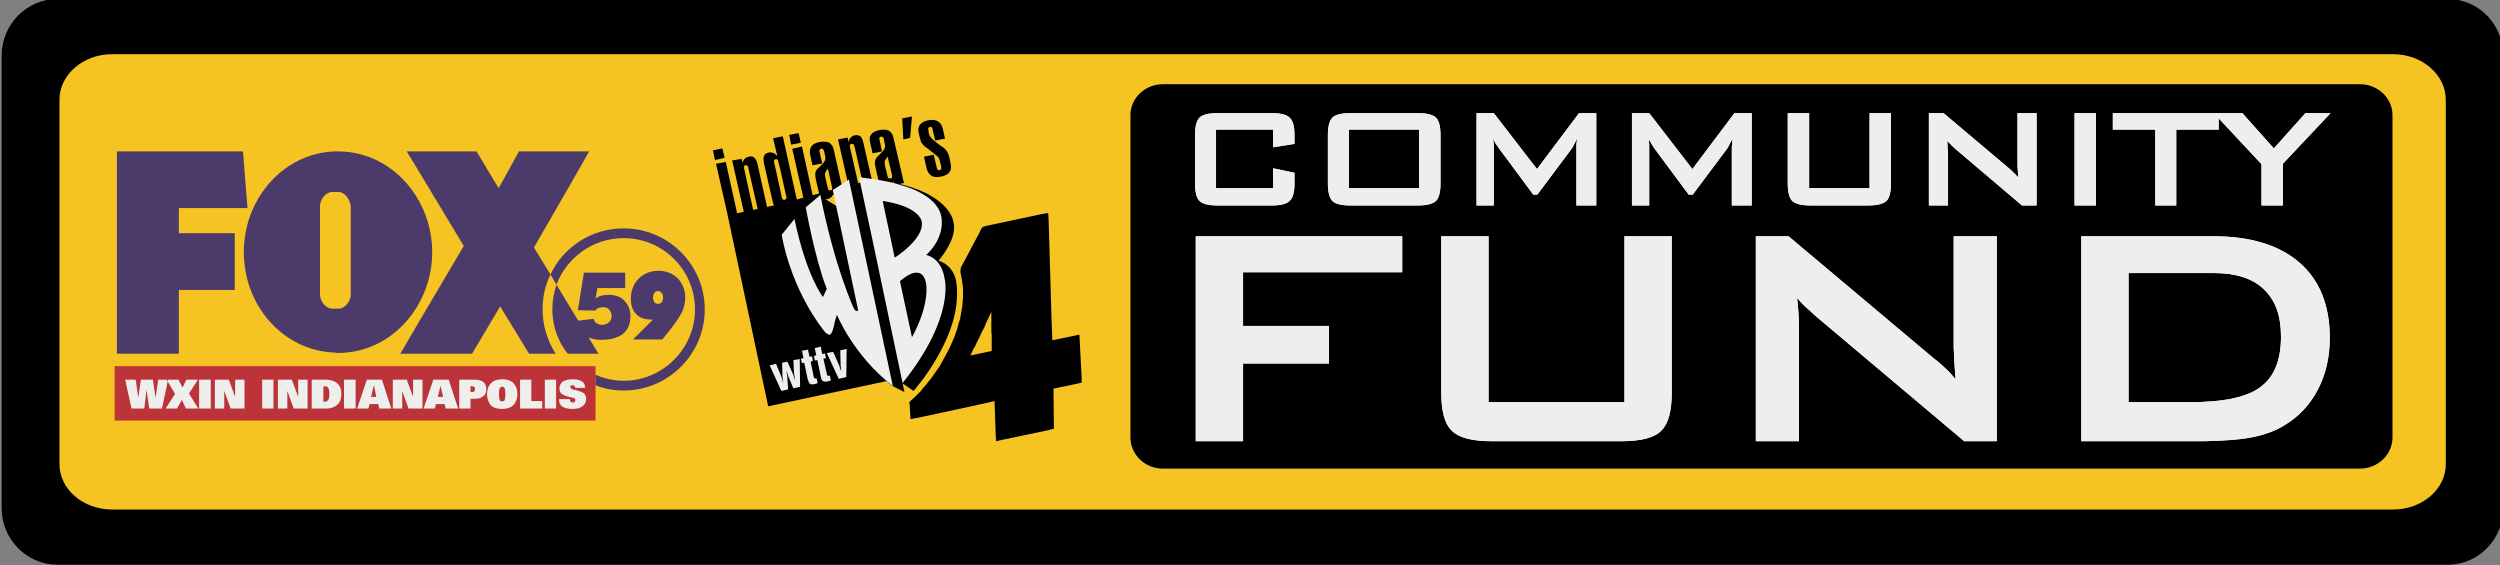 <?xml version="1.0" encoding="UTF-8" standalone="no"?>
<!-- Created with Inkscape (http://www.inkscape.org/) -->

<svg
   xmlns:dc="http://purl.org/dc/elements/1.1/"
   xmlns:cc="http://creativecommons.org/ns#"
   xmlns:rdf="http://www.w3.org/1999/02/22-rdf-syntax-ns#"
   xmlns:svg="http://www.w3.org/2000/svg"
   xmlns="http://www.w3.org/2000/svg"
   xmlns:sodipodi="http://sodipodi.sourceforge.net/DTD/sodipodi-0.dtd"
   xmlns:inkscape="http://www.inkscape.org/namespaces/inkscape"
   width="257.329mm"
   height="58.193mm"
   viewBox="0 0 257.329 58.193"
   version="1.1"
   id="svg10227"
   inkscape:version="0.92.4 (5da689c313, 2019-01-14)"
   sodipodi:docname="WXIN and WTTV Community Fund.svg">
  <rect x="0" y="0" width="257.329" height="58.193" fill="#808080" stroke="none"/>
  <defs
     id="defs10221">
    <clipPath
       id="clipPath10790"
       clipPathUnits="userSpaceOnUse">
      <path
         inkscape:connector-curvature="0"
         id="path10788"
         d="M 0,792 H 612 V 0 H 0 Z" />
    </clipPath>
    <clipPath
       id="clipPath10796"
       clipPathUnits="userSpaceOnUse">
      <path
         inkscape:connector-curvature="0"
         id="path10794"
         d="M 0,792.36 H 612 V 0.36 H 0 Z" />
    </clipPath>
    <clipPath
       id="clipPath11070"
       clipPathUnits="userSpaceOnUse">
      <path
         style="clip-rule:evenodd"
         inkscape:connector-curvature="0"
         id="path11068"
         d="m 40.245,298.168 h 79.02 v -28.069 h -79.02 z" />
    </clipPath>
    <clipPath
       id="clipPath11076"
       clipPathUnits="userSpaceOnUse">
      <path
         inkscape:connector-curvature="0"
         id="path11074"
         d="M 0,792 H 612 V 0 H 0 Z" />
    </clipPath>
    <clipPath
       id="clipPath11082"
       clipPathUnits="userSpaceOnUse">
      <path
         inkscape:connector-curvature="0"
         id="path11080"
         d="M 0,792.36 H 612 V 0.36 H 0 Z" />
    </clipPath>
    <clipPath
       id="clipPath11094"
       clipPathUnits="userSpaceOnUse">
      <path
         style="clip-rule:evenodd"
         inkscape:connector-curvature="0"
         id="path11092"
         d="M 394.534,460.892 H 514.607 V 445.339 H 394.534 Z" />
    </clipPath>
    <clipPath
       id="clipPath11100"
       clipPathUnits="userSpaceOnUse">
      <path
         inkscape:connector-curvature="0"
         id="path11098"
         d="M 0,792 H 612 V 0 H 0 Z" />
    </clipPath>
    <clipPath
       id="clipPath11106"
       clipPathUnits="userSpaceOnUse">
      <path
         inkscape:connector-curvature="0"
         id="path11104"
         d="M 0,792.36 H 612 V 0.36 H 0 Z" />
    </clipPath>
    <clipPath
       id="clipPath11118"
       clipPathUnits="userSpaceOnUse">
      <path
         inkscape:connector-curvature="0"
         id="path11116"
         d="m 226.105,565.202 h 50.789 v 19.556 h -50.789 z" />
    </clipPath>
    <clipPath
       id="clipPath11124"
       clipPathUnits="userSpaceOnUse">
      <path
         style="clip-rule:evenodd"
         inkscape:connector-curvature="0"
         id="path11122"
         d="m 225.503,587.851 h 49.752 v -25.265 h -49.752 z" />
    </clipPath>
    <clipPath
       id="clipPath11130"
       clipPathUnits="userSpaceOnUse">
      <path
         inkscape:connector-curvature="0"
         id="path11128"
         d="M 0,792 H 612 V 0 H 0 Z" />
    </clipPath>
    <clipPath
       id="clipPath11136"
       clipPathUnits="userSpaceOnUse">
      <path
         inkscape:connector-curvature="0"
         id="path11134"
         d="M 0,792.36 H 612 V 0.36 H 0 Z" />
    </clipPath>
    <clipPath
       id="clipPath11200"
       clipPathUnits="userSpaceOnUse">
      <path
         style="clip-rule:evenodd"
         inkscape:connector-curvature="0"
         id="path11198"
         d="M 49.504,175.699 H 97.01 V 132.761 H 49.504 Z" />
    </clipPath>
    <clipPath
       id="clipPath11206"
       clipPathUnits="userSpaceOnUse">
      <path
         inkscape:connector-curvature="0"
         id="path11204"
         d="M 0,792 H 612 V 0 H 0 Z" />
    </clipPath>
    <clipPath
       id="clipPath11212"
       clipPathUnits="userSpaceOnUse">
      <path
         inkscape:connector-curvature="0"
         id="path11210"
         d="M 0,792.36 H 612 V 0.36 H 0 Z" />
    </clipPath>
    <clipPath
       id="clipPath11224"
       clipPathUnits="userSpaceOnUse">
      <path
         style="clip-rule:evenodd"
         inkscape:connector-curvature="0"
         id="path11222"
         d="m 395.082,187.377 h 85.579 v -30.189 h -85.579 z" />
    </clipPath>
    <clipPath
       id="clipPath11230"
       clipPathUnits="userSpaceOnUse">
      <path
         inkscape:connector-curvature="0"
         id="path11228"
         d="M 0,792 H 612 V 0 H 0 Z" />
    </clipPath>
    <clipPath
       id="clipPath11236"
       clipPathUnits="userSpaceOnUse">
      <path
         inkscape:connector-curvature="0"
         id="path11234"
         d="M 0,792.36 H 612 V 0.36 H 0 Z" />
    </clipPath>
    <clipPath
       id="clipPath11248"
       clipPathUnits="userSpaceOnUse">
      <path
         style="clip-rule:evenodd"
         inkscape:connector-curvature="0"
         id="path11246"
         d="M 219.154,462.358 H 271.77 V 420.342 H 219.154 Z" />
    </clipPath>
    <clipPath
       id="clipPath11254"
       clipPathUnits="userSpaceOnUse">
      <path
         inkscape:connector-curvature="0"
         id="path11252"
         d="M 0,792 H 612 V 0 H 0 Z" />
    </clipPath>
    <clipPath
       id="clipPath11260"
       clipPathUnits="userSpaceOnUse">
      <path
         inkscape:connector-curvature="0"
         id="path11258"
         d="M 0,792.36 H 612 V 0.36 H 0 Z" />
    </clipPath>
    <clipPath
       id="clipPath11384"
       clipPathUnits="userSpaceOnUse">
      <path
         style="clip-rule:evenodd"
         inkscape:connector-curvature="0"
         id="path11382"
         d="m 397.478,346.352 h 29.474 v -50.601 h -29.474 z" />
    </clipPath>
    <clipPath
       id="clipPath11390"
       clipPathUnits="userSpaceOnUse">
      <path
         inkscape:connector-curvature="0"
         id="path11388"
         d="M 0,792 H 612 V 0 H 0 Z" />
    </clipPath>
    <clipPath
       id="clipPath11396"
       clipPathUnits="userSpaceOnUse">
      <path
         inkscape:connector-curvature="0"
         id="path11394"
         d="M 0,792.36 H 612 V 0.36 H 0 Z" />
    </clipPath>
    <clipPath
       id="clipPath11408"
       clipPathUnits="userSpaceOnUse">
      <path
         inkscape:connector-curvature="0"
         id="path11406"
         d="m 395.042,296.804 h 26.962 v 51.287 h -26.962 z" />
    </clipPath>
    <clipPath
       id="clipPath11414"
       clipPathUnits="userSpaceOnUse">
      <path
         style="clip-rule:evenodd"
         inkscape:connector-curvature="0"
         id="path11412"
         d="m 397.478,346.352 h 29.474 v -50.601 h -29.474 z" />
    </clipPath>
    <clipPath
       id="clipPath11420"
       clipPathUnits="userSpaceOnUse">
      <path
         inkscape:connector-curvature="0"
         id="path11418"
         d="M 0,792 H 612 V 0 H 0 Z" />
    </clipPath>
    <clipPath
       id="clipPath11426"
       clipPathUnits="userSpaceOnUse">
      <path
         inkscape:connector-curvature="0"
         id="path11424"
         d="M 0,792.36 H 612 V 0.36 H 0 Z" />
    </clipPath>
    <clipPath
       id="clipPath11530"
       clipPathUnits="userSpaceOnUse">
      <path
         style="clip-rule:evenodd"
         inkscape:connector-curvature="0"
         id="path11528"
         d="m 50.524,427.319 h 75.625 V 399.003 H 50.524 Z" />
    </clipPath>
    <clipPath
       id="clipPath11536"
       clipPathUnits="userSpaceOnUse">
      <path
         inkscape:connector-curvature="0"
         id="path11534"
         d="M 0,792 H 612 V 0 H 0 Z" />
    </clipPath>
    <clipPath
       id="clipPath11542"
       clipPathUnits="userSpaceOnUse">
      <path
         inkscape:connector-curvature="0"
         id="path11540"
         d="M 0,792.36 H 612 V 0.36 H 0 Z" />
    </clipPath>
    <clipPath
       id="clipPath11554"
       clipPathUnits="userSpaceOnUse">
      <path
         style="clip-rule:evenodd"
         inkscape:connector-curvature="0"
         id="path11552"
         d="m 221.176,181.95 h 70.793 v -37.079 h -70.793 z" />
    </clipPath>
    <clipPath
       id="clipPath11560"
       clipPathUnits="userSpaceOnUse">
      <path
         inkscape:connector-curvature="0"
         id="path11558"
         d="M 0,792 H 612 V 0 H 0 Z" />
    </clipPath>
    <clipPath
       id="clipPath11566"
       clipPathUnits="userSpaceOnUse">
      <path
         inkscape:connector-curvature="0"
         id="path11564"
         d="M 0,792.36 H 612 V 0.36 H 0 Z" />
    </clipPath>
    <clipPath
       id="clipPath11578"
       clipPathUnits="userSpaceOnUse">
      <path
         inkscape:connector-curvature="0"
         id="path11576"
         d="m 398.086,544.335 h 86.346 v 45.011 h -86.346 z" />
    </clipPath>
    <clipPath
       id="clipPath11584"
       clipPathUnits="userSpaceOnUse">
      <path
         style="clip-rule:evenodd"
         inkscape:connector-curvature="0"
         id="path11582"
         d="m 396.482,555.415 v 36.656 h 86.744 v -42.516 h -57.228 l -10e-4,5.86 h -29.515" />
    </clipPath>
    <clipPath
       id="clipPath11670"
       clipPathUnits="userSpaceOnUse">
      <path
         style="clip-rule:evenodd"
         inkscape:connector-curvature="0"
         id="path11668"
         d="m 45.032,567.094 h 81.55 v -29.15 h -81.55 z" />
    </clipPath>
    <clipPath
       id="clipPath11676"
       clipPathUnits="userSpaceOnUse">
      <path
         inkscape:connector-curvature="0"
         id="path11674"
         d="M 0,792 H 612 V 0 H 0 Z" />
    </clipPath>
    <clipPath
       id="clipPath11682"
       clipPathUnits="userSpaceOnUse">
      <path
         inkscape:connector-curvature="0"
         id="path11680"
         d="M 0,792.36 H 612 V 0.36 H 0 Z" />
    </clipPath>
  </defs>
  <sodipodi:namedview
     id="base"
     pagecolor="#ffffff"
     bordercolor="#666666"
     borderopacity="1.0"
     inkscape:pageopacity="0.0"
     inkscape:pageshadow="2"
     inkscape:zoom="1.0076756"
     inkscape:cx="499.81941"
     inkscape:cy="120.24058"
     inkscape:document-units="mm"
     inkscape:current-layer="g10780"
     showgrid="false"
     inkscape:window-width="1440"
     inkscape:window-height="837"
     inkscape:window-x="-8"
     inkscape:window-y="-8"
     inkscape:window-maximized="1" />
  <g
     inkscape:label="Layer 1"
     inkscape:groupmode="layer"
     id="layer1"
     transform="translate(-43.035,-111.952)">
    <g
       transform="matrix(0.353,0,0,-0.353,-227.012,275.746)"
       inkscape:label="annualreportfull2003"
       id="g10780">
      <path
         inkscape:connector-curvature="0"
         id="path11266"
         style="fill:#000000;fill-opacity:1;fill-rule:nonzero;stroke:none;stroke-width:6.955"
         d="m 781.685,464.298 h 697.146 c 8.867,0 16.093,-7.441 16.093,-16.42 V 315.762 c 0,-8.978 -7.226,-16.42 -16.093,-16.42 H 781.685 c -8.867,0 -16.197,7.441 -16.197,16.42 V 447.878 c 0,8.978 7.33,16.42 16.197,16.42" />
      <path
         inkscape:connector-curvature="0"
         id="path11268"
         style="fill:#f5c423;fill-opacity:1;fill-rule:nonzero;stroke:none;stroke-width:6.955"
         d="m 797.667,448.205 h 665.182 c 8.429,0 15.328,-6.016 15.328,-13.241 v -106.287 c 0,-7.33 -6.899,-13.241 -15.328,-13.241 H 797.667 c -8.429,0 -15.321,5.911 -15.321,13.241 v 106.287 c 0,7.226 6.892,13.241 15.321,13.241" />
      <path
         inkscape:connector-curvature="0"
         id="path11270"
         style="fill:#000000;fill-opacity:1;fill-rule:nonzero;stroke:none;stroke-width:6.955"
         d="m 1462.634,336.452 c 0,-5.035 -4.27,-9.09 -9.521,-9.09 h -349.07 c -5.139,0 -9.41,4.055 -9.41,9.09 v 94.026 c 0,4.924 4.27,8.971 9.41,8.971 h 349.07 c 5.251,0 9.521,-4.048 9.521,-8.971 v -94.026" />
      <path
         inkscape:connector-curvature="0"
         id="path11272"
         style="fill:#eeefec;fill-opacity:1;fill-rule:nonzero;stroke:none;stroke-width:6.955"
         d="m 1113.675,335.353 v 59.767 h 60.206 v -10.508 h -46.408 v -15.655 h 25.064 v -10.946 h -25.064 v -22.658 h -13.798" />
      <path
         inkscape:connector-curvature="0"
         id="path11274"
         style="fill:#eeefec;fill-opacity:1;fill-rule:nonzero;stroke:none;stroke-width:6.955"
         d="m 1199.056,395.121 v -48.383 h 39.627 v 48.383 h 13.791 V 349.582 c 0,-5.473 -0.988,-9.194 -3.067,-11.162 -1.968,-2.079 -5.911,-3.067 -11.711,-3.067 h -37.652 c -5.807,0 -9.632,0.988 -11.711,3.067 -2.079,1.968 -3.067,5.689 -3.067,11.162 v 45.538 h 13.791" />
      <path
         inkscape:connector-curvature="0"
         id="path11276"
         style="fill:#eeefec;fill-opacity:1;fill-rule:nonzero;stroke:none;stroke-width:6.955"
         d="m 1276.989,335.353 v 59.767 h 9.528 l 41.922,-35.246 c 1.419,-1.099 2.733,-2.191 3.832,-3.283 1.092,-0.988 2.079,-2.079 2.956,-3.178 -0.223,3.394 -0.438,5.696 -0.438,7.115 -0.111,1.426 -0.111,2.413 -0.111,3.178 v 31.414 h 12.588 v -59.767 h -9.521 l -43.786,36.887 c -0.988,0.988 -1.968,1.864 -2.74,2.518 -0.765,0.772 -1.53,1.537 -2.191,2.413 0.223,-1.864 0.334,-3.616 0.445,-5.258 0.104,-1.641 0.104,-3.067 0.104,-4.27 v -32.29 h -12.588" />
      <path
         inkscape:connector-curvature="0"
         id="path11278"
         style="fill:#eeefec;fill-opacity:1;fill-rule:nonzero;stroke:none;stroke-width:6.955"
         d="m 1407.901,395.121 h 2.413 c 10.946,0 19.368,-2.629 25.169,-7.664 5.918,-5.146 8.867,-12.476 8.867,-21.893 0,-5.578 -1.092,-10.508 -3.387,-14.994 -2.302,-4.486 -5.585,-7.991 -9.743,-10.508 -2.629,-1.641 -5.8,-2.844 -9.743,-3.609 -3.505,-0.661 -8.102,-0.988 -13.575,-1.099 v 11.496 c 7.441,0.327 12.81,1.753 16.204,4.27 4.048,2.956 6.016,7.88 6.016,14.771 0,6.023 -1.641,10.62 -5.035,13.798 -3.283,3.171 -8.206,4.701 -14.667,4.701 h -2.518 z m -36.011,-59.767 v 59.767 h 36.011 v -10.731 h -22.22 v -37.652 h 18.061 c 1.426,0 2.851,0 4.159,0.111 v -11.496 c -0.438,0 -0.765,0 -1.203,0 h -34.808" />
      <path
         inkscape:connector-curvature="0"
         id="path11280"
         style="fill:#eeefec;fill-opacity:1;fill-rule:nonzero;stroke:none;stroke-width:6.955"
         d="m 1113.675,335.353 v 59.767 h 60.206 v -10.508 h -46.408 v -15.655 h 25.064 v -10.946 h -25.064 v -22.658 h -13.798" />
      <path
         inkscape:connector-curvature="0"
         id="path11282"
         style="fill:#eeefec;fill-opacity:1;fill-rule:nonzero;stroke:none;stroke-width:6.955"
         d="m 1199.056,395.121 v -48.383 h 39.627 v 48.383 h 13.791 V 349.582 c 0,-5.473 -0.988,-9.194 -3.067,-11.162 -1.968,-2.079 -5.911,-3.067 -11.711,-3.067 h -37.652 c -5.807,0 -9.632,0.988 -11.711,3.067 -2.079,1.968 -3.067,5.689 -3.067,11.162 v 45.538 h 13.791" />
      <path
         inkscape:connector-curvature="0"
         id="path11284"
         style="fill:#eeefec;fill-opacity:1;fill-rule:nonzero;stroke:none;stroke-width:6.955"
         d="m 1276.989,335.353 v 59.767 h 9.528 l 41.922,-35.246 c 1.419,-1.099 2.733,-2.191 3.832,-3.283 1.092,-0.988 2.079,-2.079 2.956,-3.178 -0.223,3.394 -0.438,5.696 -0.438,7.115 -0.111,1.426 -0.111,2.413 -0.111,3.178 v 31.414 h 12.588 v -59.767 h -9.521 l -43.786,36.887 c -0.988,0.988 -1.968,1.864 -2.74,2.518 -0.765,0.772 -1.53,1.537 -2.191,2.413 0.223,-1.864 0.334,-3.616 0.445,-5.258 0.104,-1.641 0.104,-3.067 0.104,-4.27 v -32.29 h -12.588" />
      <path
         inkscape:connector-curvature="0"
         id="path11286"
         style="fill:#eeefec;fill-opacity:1;fill-rule:nonzero;stroke:none;stroke-width:6.955"
         d="m 1407.901,395.121 h 2.413 c 10.946,0 19.368,-2.629 25.169,-7.664 5.918,-5.146 8.867,-12.476 8.867,-21.893 0,-5.578 -1.092,-10.508 -3.387,-14.994 -2.302,-4.486 -5.585,-7.991 -9.743,-10.508 -2.629,-1.641 -5.8,-2.844 -9.743,-3.609 -3.505,-0.661 -8.102,-0.988 -13.575,-1.099 v 11.496 c 7.441,0.327 12.81,1.753 16.204,4.27 4.048,2.956 6.016,7.88 6.016,14.771 0,6.023 -1.641,10.62 -5.035,13.798 -3.283,3.171 -8.206,4.701 -14.667,4.701 h -2.518 z m -36.011,-59.767 v 59.767 h 36.011 v -10.731 h -22.22 v -37.652 h 18.061 c 1.426,0 2.851,0 4.159,0.111 v -11.496 c -0.438,0 -0.765,0 -1.203,0 h -34.808" />
      <path
         inkscape:connector-curvature="0"
         id="path11288"
         style="fill:#eeefec;fill-opacity:1;fill-rule:nonzero;stroke:none;stroke-width:6.955"
         d="m 1136.228,426.207 h -16.642 v -17.08 h 16.642 v 5.807 l 6.238,-1.314 v -3.178 c 0,-2.406 -0.438,-4.159 -1.426,-5.035 -0.876,-0.876 -2.629,-1.314 -5.146,-1.314 h -15.87 c -2.622,0 -4.374,0.438 -5.25,1.314 -0.876,0.876 -1.314,2.629 -1.314,5.035 v 14.229 c 0,2.413 0.438,4.166 1.314,5.035 0.876,0.876 2.629,1.314 5.25,1.314 h 15.87 c 2.518,0 4.27,-0.438 5.146,-1.314 0.988,-0.869 1.426,-2.622 1.426,-5.035 v -2.622 l -6.238,-0.988 v 5.146" />
      <path
         inkscape:connector-curvature="0"
         id="path11290"
         style="fill:#eeefec;fill-opacity:1;fill-rule:nonzero;stroke:none;stroke-width:6.955"
         d="m 1168.623,431.02 h 9.855 c 2.518,0 4.27,-0.438 5.258,-1.314 0.869,-0.869 1.307,-2.622 1.307,-5.035 v -14.229 c 0,-2.406 -0.438,-4.159 -1.307,-5.035 -0.988,-0.876 -2.74,-1.314 -5.258,-1.314 h -9.855 v 5.035 h 10.181 v 17.08 h -10.181 z m -16.42,-6.35 c 0,2.413 0.445,4.166 1.314,5.035 0.876,0.876 2.629,1.314 5.258,1.314 h 9.848 v -4.813 h -10.286 v -17.08 h 10.286 V 404.092 h -9.848 c -2.629,0 -4.381,0.438 -5.258,1.314 -0.869,0.876 -1.314,2.629 -1.314,5.035 v 14.229" />
      <path
         inkscape:connector-curvature="0"
         id="path11292"
         style="fill:#eeefec;fill-opacity:1;fill-rule:nonzero;stroke:none;stroke-width:6.955"
         d="m 1195.551,404.092 v 26.928 h 5.035 l 12.588,-16.308 12.261,16.308 h 5.035 V 404.092 h -5.8 v 16.642 c 0,0.327 0,0.765 0,1.203 0.111,0.549 0.111,1.092 0.216,1.641 -0.327,-0.654 -0.654,-1.203 -0.869,-1.641 -0.223,-0.549 -0.438,-0.876 -0.661,-1.203 l -10.07,-13.464 h -1.203 l -10.07,13.575 c -0.327,0.542 -0.654,0.981 -0.988,1.419 -0.215,0.438 -0.438,0.876 -0.654,1.314 0.104,-0.549 0.104,-1.092 0.216,-1.53 0,-0.438 0,-0.876 0,-1.314 V 404.092 h -5.035" />
      <path
         inkscape:connector-curvature="0"
         id="path11294"
         style="fill:#eeefec;fill-opacity:1;fill-rule:nonzero;stroke:none;stroke-width:6.955"
         d="m 1240.867,404.092 v 26.928 h 5.035 l 12.588,-16.308 12.261,16.308 h 5.035 V 404.092 h -5.8 v 16.642 c 0,0.327 0,0.765 0.111,1.203 0,0.549 0.104,1.092 0.104,1.641 -0.327,-0.654 -0.654,-1.203 -0.869,-1.641 -0.223,-0.549 -0.445,-0.876 -0.661,-1.203 l -10.07,-13.464 h -1.203 l -10.07,13.575 c -0.327,0.542 -0.654,0.981 -0.876,1.419 -0.327,0.438 -0.549,0.876 -0.654,1.314 0,-0.549 0,-1.092 0.104,-1.53 0,-0.438 0,-0.876 0,-1.314 V 404.092 h -5.035" />
      <path
         inkscape:connector-curvature="0"
         id="path11296"
         style="fill:#eeefec;fill-opacity:1;fill-rule:nonzero;stroke:none;stroke-width:6.955"
         d="m 1292.532,431.02 v -21.893 h 17.623 v 21.893 h 6.238 v -20.579 c 0,-2.406 -0.438,-4.159 -1.307,-5.035 -0.988,-0.876 -2.74,-1.314 -5.369,-1.314 h -16.858 c -2.518,0 -4.263,0.438 -5.251,1.314 -0.876,0.876 -1.314,2.629 -1.314,5.035 v 20.579 h 6.238" />
      <path
         inkscape:connector-curvature="0"
         id="path11298"
         style="fill:#eeefec;fill-opacity:1;fill-rule:nonzero;stroke:none;stroke-width:6.955"
         d="m 1327.451,404.092 v 26.928 h 4.27 l 18.826,-15.87 c 0.549,-0.549 1.203,-0.988 1.641,-1.53 0.438,-0.438 0.988,-0.876 1.314,-1.426 -0.111,1.53 -0.111,2.629 -0.216,3.283 0,0.549 0,1.099 0,1.426 v 14.118 h 5.578 V 404.092 h -4.27 l -19.591,16.642 c -0.438,0.438 -0.876,0.765 -1.203,1.203 -0.438,0.327 -0.765,0.654 -0.988,0.988 0,-0.876 0.111,-1.641 0.111,-2.302 0.111,-0.765 0.111,-1.426 0.111,-1.968 V 404.092 h -5.585" />
      <path
         inkscape:connector-curvature="0"
         id="path11300"
         style="fill:#eeefec;fill-opacity:1;fill-rule:nonzero;stroke:none;stroke-width:6.955"
         d="m 1369.922,431.02 h 6.238 V 404.092 h -6.238 z" />
      <path
         inkscape:connector-curvature="0"
         id="path11302"
         style="fill:#eeefec;fill-opacity:1;fill-rule:nonzero;stroke:none;stroke-width:6.955"
         d="M 1399.584,426.207 V 404.092 h -6.127 v 22.116 h -12.372 v 4.813 h 30.871 v -4.813 h -12.372" />
      <path
         inkscape:connector-curvature="0"
         id="path11304"
         style="fill:#eeefec;fill-opacity:1;fill-rule:nonzero;stroke:none;stroke-width:6.955"
         d="m 1424.432,404.092 v 12.045 l -13.902,14.883 h 8.318 l 9.194,-10.286 9.201,10.286 h 7.33 l -13.902,-14.771 V 404.092 h -6.238" />
      <path
         inkscape:connector-curvature="0"
         id="path11306"
         style="fill:#eeefec;fill-opacity:1;fill-rule:nonzero;stroke:none;stroke-width:6.955"
         d="m 1136.228,426.207 h -16.642 v -17.08 h 16.642 v 5.807 l 6.238,-1.314 v -3.178 c 0,-2.406 -0.438,-4.159 -1.426,-5.035 -0.876,-0.876 -2.629,-1.314 -5.146,-1.314 h -15.87 c -2.622,0 -4.374,0.438 -5.25,1.314 -0.876,0.876 -1.314,2.629 -1.314,5.035 v 14.229 c 0,2.413 0.438,4.166 1.314,5.035 0.876,0.876 2.629,1.314 5.25,1.314 h 15.87 c 2.518,0 4.27,-0.438 5.146,-1.314 0.988,-0.869 1.426,-2.622 1.426,-5.035 v -2.622 l -6.238,-0.988 v 5.146" />
      <path
         inkscape:connector-curvature="0"
         id="path11308"
         style="fill:#eeefec;fill-opacity:1;fill-rule:nonzero;stroke:none;stroke-width:6.955"
         d="m 1168.623,431.02 h 9.855 c 2.518,0 4.27,-0.438 5.258,-1.314 0.869,-0.869 1.307,-2.622 1.307,-5.035 v -14.229 c 0,-2.406 -0.438,-4.159 -1.307,-5.035 -0.988,-0.876 -2.74,-1.314 -5.258,-1.314 h -9.855 v 5.035 h 10.181 v 17.08 h -10.181 z m -16.42,-6.35 c 0,2.413 0.445,4.166 1.314,5.035 0.876,0.876 2.629,1.314 5.258,1.314 h 9.848 v -4.813 h -10.286 v -17.08 h 10.286 V 404.092 h -9.848 c -2.629,0 -4.381,0.438 -5.258,1.314 -0.869,0.876 -1.314,2.629 -1.314,5.035 v 14.229" />
      <path
         inkscape:connector-curvature="0"
         id="path11310"
         style="fill:#eeefec;fill-opacity:1;fill-rule:nonzero;stroke:none;stroke-width:6.955"
         d="m 1195.551,404.092 v 26.928 h 5.035 l 12.588,-16.308 12.261,16.308 h 5.035 V 404.092 h -5.8 v 16.642 c 0,0.327 0,0.765 0,1.203 0.111,0.549 0.111,1.092 0.216,1.641 -0.327,-0.654 -0.654,-1.203 -0.869,-1.641 -0.223,-0.549 -0.438,-0.876 -0.661,-1.203 l -10.07,-13.464 h -1.203 l -10.07,13.575 c -0.327,0.542 -0.654,0.981 -0.988,1.419 -0.215,0.438 -0.438,0.876 -0.654,1.314 0.104,-0.549 0.104,-1.092 0.216,-1.53 0,-0.438 0,-0.876 0,-1.314 V 404.092 h -5.035" />
      <path
         inkscape:connector-curvature="0"
         id="path11312"
         style="fill:#eeefec;fill-opacity:1;fill-rule:nonzero;stroke:none;stroke-width:6.955"
         d="m 1240.867,404.092 v 26.928 h 5.035 l 12.588,-16.308 12.261,16.308 h 5.035 V 404.092 h -5.8 v 16.642 c 0,0.327 0,0.765 0.111,1.203 0,0.549 0.104,1.092 0.104,1.641 -0.327,-0.654 -0.654,-1.203 -0.869,-1.641 -0.223,-0.549 -0.445,-0.876 -0.661,-1.203 l -10.07,-13.464 h -1.203 l -10.07,13.575 c -0.327,0.542 -0.654,0.981 -0.876,1.419 -0.327,0.438 -0.549,0.876 -0.654,1.314 0,-0.549 0,-1.092 0.104,-1.53 0,-0.438 0,-0.876 0,-1.314 V 404.092 h -5.035" />
      <path
         inkscape:connector-curvature="0"
         id="path11314"
         style="fill:#eeefec;fill-opacity:1;fill-rule:nonzero;stroke:none;stroke-width:6.955"
         d="m 1292.532,431.02 v -21.893 h 17.623 v 21.893 h 6.238 v -20.579 c 0,-2.406 -0.438,-4.159 -1.307,-5.035 -0.988,-0.876 -2.74,-1.314 -5.369,-1.314 h -16.858 c -2.518,0 -4.263,0.438 -5.251,1.314 -0.876,0.876 -1.314,2.629 -1.314,5.035 v 20.579 h 6.238" />
      <path
         inkscape:connector-curvature="0"
         id="path11316"
         style="fill:#eeefec;fill-opacity:1;fill-rule:nonzero;stroke:none;stroke-width:6.955"
         d="m 1327.451,404.092 v 26.928 h 4.27 l 18.826,-15.87 c 0.549,-0.549 1.203,-0.988 1.641,-1.53 0.438,-0.438 0.988,-0.876 1.314,-1.426 -0.111,1.53 -0.111,2.629 -0.216,3.283 0,0.549 0,1.099 0,1.426 v 14.118 h 5.578 V 404.092 h -4.27 l -19.591,16.642 c -0.438,0.438 -0.876,0.765 -1.203,1.203 -0.438,0.327 -0.765,0.654 -0.988,0.988 0,-0.876 0.111,-1.641 0.111,-2.302 0.111,-0.765 0.111,-1.426 0.111,-1.968 V 404.092 h -5.585" />
      <path
         inkscape:connector-curvature="0"
         id="path11318"
         style="fill:#eeefec;fill-opacity:1;fill-rule:nonzero;stroke:none;stroke-width:6.955"
         d="m 1369.922,431.02 h 6.238 V 404.092 h -6.238 z" />
      <path
         inkscape:connector-curvature="0"
         id="path11320"
         style="fill:#eeefec;fill-opacity:1;fill-rule:nonzero;stroke:none;stroke-width:6.955"
         d="M 1399.584,426.207 V 404.092 h -6.127 v 22.116 h -12.372 v 4.813 h 30.871 v -4.813 h -12.372" />
      <path
         inkscape:connector-curvature="0"
         id="path11322"
         style="fill:#eeefec;fill-opacity:1;fill-rule:nonzero;stroke:none;stroke-width:6.955"
         d="m 1424.432,404.092 v 12.045 l -13.902,14.883 h 8.318 l 9.194,-10.286 9.201,10.286 h 7.33 l -13.902,-14.771 V 404.092 h -6.238" />
      <path
         inkscape:connector-curvature="0"
         id="path11324"
         style="fill:#000000;fill-opacity:1;fill-rule:nonzero;stroke:none;stroke-width:6.955"
         d="m 973.457,417.34 -0.542,2.844 2.733,0.549 0.661,-2.74 z m 3.943,-16.969 -3.609,15.877 2.844,0.542 3.505,-15.87 -2.74,-0.549" />
      <path
         inkscape:connector-curvature="0"
         id="path11326"
         style="fill:#000000;fill-opacity:1;fill-rule:nonzero;stroke:none;stroke-width:6.955"
         d="m 982.109,401.248 -3.616,15.982 2.74,0.438 0.327,-1.092 c 0.111,0.438 0.327,0.876 0.661,1.203 0.215,0.216 0.654,0.438 1.092,0.549 0.765,0.104 1.314,0.104 1.641,-0.334 0.438,-0.327 0.765,-0.981 0.988,-2.079 l 2.956,-13.241 -2.74,-0.549 -2.956,12.915 c 0,0.334 -0.104,0.549 -0.327,0.661 -0.111,0.111 -0.216,0.216 -0.438,0.111 -0.215,0 -0.438,-0.111 -0.438,-0.334 -0.111,-0.104 -0.111,-0.327 0,-0.654 l 2.844,-13.026 -2.733,-0.549" />
      <path
         inkscape:connector-curvature="0"
         id="path11328"
         style="fill:#000000;fill-opacity:1;fill-rule:nonzero;stroke:none;stroke-width:6.955"
         d="m 997.652,404.426 -2.74,-0.549 -0.216,1.203 h -0.111 c -0.111,-0.549 -0.216,-0.988 -0.549,-1.203 -0.327,-0.327 -0.654,-0.549 -1.203,-0.654 -0.104,0 -0.215,0 -0.327,0 v 5.466 l 0.438,-2.184 c 0.111,-0.327 0.223,-0.549 0.327,-0.661 0.111,-0.104 0.334,-0.104 0.549,-0.104 0.215,0.104 0.438,0.216 0.438,0.327 0.111,0.111 0.111,0.438 0,0.654 l -1.752,7.991 v 9.416 l 0.765,0.104 z m -5.146,-1.203 v 5.466 l -1.753,7.886 c -0.104,0.327 -0.104,0.542 0,0.765 0,0.111 0.223,0.216 0.438,0.216 0.223,0.111 0.327,0 0.549,-0.104 0.111,-0.111 0.216,-0.334 0.216,-0.661 l 0.549,-2.079 v 9.416 l -2.079,-0.438 1.203,-5.035 h -0.111 c -0.327,0.327 -0.654,0.654 -1.092,0.765 -0.327,0.111 -0.765,0.216 -1.203,0.111 -0.765,-0.111 -1.203,-0.438 -1.426,-0.988 -0.216,-0.438 -0.216,-1.203 0,-2.295 l 2.413,-10.62 c 0.215,-1.099 0.542,-1.753 0.981,-2.079 0.327,-0.327 0.765,-0.438 1.314,-0.327" />
      <path
         inkscape:connector-curvature="0"
         id="path11330"
         style="fill:#000000;fill-opacity:1;fill-rule:nonzero;stroke:none;stroke-width:6.955"
         d="m 995.684,421.826 -0.549,2.844 2.733,0.549 0.661,-2.844 z m 3.936,-17.073 -3.609,15.87 2.844,0.661 3.505,-15.982 -2.74,-0.549" />
      <path
         inkscape:connector-curvature="0"
         id="path11332"
         style="fill:#000000;fill-opacity:1;fill-rule:nonzero;stroke:none;stroke-width:6.955"
         d="m 1006.623,408.585 v 0 c 0.223,-0.111 0.334,-0.223 0.549,-0.111 0.223,0 0.438,0.111 0.438,0.327 0.111,0.111 0.111,0.327 0,0.661 l -0.988,4.486 v 8.54 c 0.111,-0.111 0.111,-0.111 0.223,-0.111 0.654,-0.438 1.092,-1.092 1.314,-2.191 l 2.518,-11.273 c 0.111,-0.327 0.215,-0.654 0.215,-0.988 0.111,-0.216 0.223,-0.542 0.334,-0.765 l -2.74,-0.542 c -0.111,0 -0.111,0.216 -0.215,0.327 0,0.104 -0.111,0.327 -0.111,0.438 l -0.111,0.327 c -0.216,-0.549 -0.438,-0.988 -0.654,-1.203 -0.223,-0.223 -0.438,-0.327 -0.772,-0.438 z m -0.981,3.721 v 0 c -0.111,0.549 -0.111,1.092 0,1.314 0.111,0.327 0.327,0.765 0.765,1.203 l 0.216,-0.876 v 8.54 c -0.654,0.216 -1.53,0.327 -2.622,0.104 -1.203,-0.216 -1.975,-0.654 -2.413,-1.307 -0.431,-0.661 -0.542,-1.426 -0.327,-2.524 l 0.661,-2.949 2.844,0.542 -0.765,3.283 c -0.111,0.334 -0.111,0.549 0,0.661 0.104,0.216 0.216,0.327 0.438,0.327 0.215,0.111 0.438,0 0.542,-0.111 0.111,-0.104 0.223,-0.327 0.334,-0.654 l 0.327,-1.53 c 0.215,-0.772 -0.223,-1.641 -1.203,-2.518 -0.223,-0.223 -0.438,-0.438 -0.549,-0.549 -0.549,-0.438 -0.988,-0.988 -1.092,-1.426 -0.111,-0.542 -0.111,-1.203 0.104,-2.184 l 0.772,-3.29 c 0.216,-1.092 0.542,-1.857 0.869,-2.184 0.438,-0.334 0.988,-0.438 1.648,-0.223 0.215,0 0.327,0 0.431,0.111 v 2.518 c -0.104,0.104 -0.216,0.327 -0.216,0.542 l -0.765,3.178" />
      <path
         inkscape:connector-curvature="0"
         id="path11334"
         style="fill:#000000;fill-opacity:1;fill-rule:nonzero;stroke:none;stroke-width:6.955"
         d="m 1012.973,407.486 -3.609,15.877 2.844,0.542 0.223,-1.203 h 0.104 c 0.111,0.549 0.223,0.988 0.549,1.203 0.327,0.327 0.661,0.549 1.203,0.661 0.661,0.104 1.203,0 1.641,-0.334 0.334,-0.327 0.661,-1.092 0.876,-2.079 l 3.067,-13.353 -2.74,-0.542 -2.956,13.026 c -0.104,0.327 -0.215,0.542 -0.327,0.654 -0.104,0.111 -0.327,0.111 -0.542,0.111 -0.223,0 -0.334,-0.111 -0.438,-0.334 -0.111,-0.104 -0.111,-0.431 0,-0.765 l 2.956,-12.915 -2.851,-0.549" />
      <path
         inkscape:connector-curvature="0"
         id="path11336"
         style="fill:#000000;fill-opacity:1;fill-rule:nonzero;stroke:none;stroke-width:6.955"
         d="m 1024.031,412.083 c 0.111,0 0.111,0 0.111,0 0.104,-0.104 0.327,-0.216 0.542,-0.104 0.223,0 0.334,0.104 0.438,0.216 0,0.223 0,0.438 0,0.765 l -1.092,4.493 v 8.533 c 0.111,-0.104 0.111,-0.104 0.216,-0.104 0.661,-0.438 1.099,-1.099 1.314,-2.191 l 2.629,-11.273 c 0,-0.334 0.111,-0.661 0.223,-0.988 0.104,-0.216 0.104,-0.549 0.216,-0.765 l -2.733,-0.661 c 0,0.111 -0.111,0.223 -0.111,0.438 -0.111,0.111 -0.111,0.334 -0.223,0.438 v 0.334 h -0.104 c -0.111,-0.549 -0.334,-0.988 -0.661,-1.21 -0.215,-0.216 -0.438,-0.438 -0.765,-0.438 z m -0.988,3.728 v 0 c -0.104,0.542 -0.104,1.092 0,1.307 0.111,0.334 0.438,0.772 0.876,1.21 l 0.111,-0.876 v 8.533 c -0.654,0.223 -1.426,0.334 -2.518,0.111 -1.203,-0.216 -1.968,-0.654 -2.518,-1.314 -0.438,-0.654 -0.549,-1.419 -0.215,-2.518 l 0.654,-2.956 2.733,0.549 -0.654,3.283 c -0.111,0.327 -0.111,0.549 -0.111,0.661 0.111,0.216 0.223,0.327 0.438,0.327 0.327,0.104 0.438,0 0.549,-0.111 0.215,-0.111 0.327,-0.327 0.327,-0.654 l 0.327,-1.537 c 0.223,-0.765 -0.216,-1.641 -1.203,-2.518 -0.216,-0.216 -0.438,-0.438 -0.542,-0.549 -0.549,-0.431 -0.876,-0.981 -1.099,-1.53 -0.111,-0.438 -0.111,-1.092 0.111,-2.079 l 0.765,-3.394 c 0.223,-0.981 0.549,-1.753 0.988,-2.079 0.327,-0.327 0.876,-0.438 1.641,-0.216 0.111,0 0.215,0 0.327,0.104 v 2.518 c -0.111,0.111 -0.111,0.334 -0.215,0.549 l -0.772,3.178" />
      <path
         inkscape:connector-curvature="0"
         id="path11338"
         style="fill:#000000;fill-opacity:1;fill-rule:nonzero;stroke:none;stroke-width:6.955"
         d="m 1036.945,426.207 c 0,0.327 -0.104,0.549 -0.215,0.654 -0.223,0.111 -0.327,0.223 -0.549,0.111 -0.216,0 -0.438,-0.111 -0.438,-0.327 -0.111,-0.111 -0.111,-0.327 0,-0.661 l 0.111,-0.876 c 0.111,-0.438 0.216,-0.765 0.438,-0.981 0.216,-0.327 0.438,-0.549 0.765,-0.876 l 2.518,-1.968 c 0.111,0 0.216,-0.111 0.438,-0.223 0.876,-0.654 1.426,-1.53 1.753,-2.629 l 0.438,-2.184 c 0.215,-0.988 0.104,-1.864 -0.327,-2.413 -0.438,-0.654 -1.314,-1.092 -2.413,-1.314 -1.203,-0.216 -2.191,-0.216 -2.844,0.223 -0.654,0.438 -1.092,1.092 -1.426,2.079 l -0.765,3.505 2.844,0.542 0.876,-3.721 c 0.111,-0.327 0.111,-0.549 0.334,-0.654 0.104,-0.111 0.327,-0.111 0.542,-0.111 0.223,0.111 0.334,0.216 0.438,0.327 0,0.223 0,0.438 0,0.765 l -0.327,1.21 c -0.111,0.542 -0.216,0.981 -0.438,1.307 -0.111,0.223 -0.327,0.438 -0.654,0.661 l -2.74,2.191 c -0.765,0.438 -1.203,0.981 -1.419,1.307 -0.334,0.334 -0.438,0.772 -0.549,1.314 l -0.438,1.641 c -0.223,1.099 -0.111,1.864 0.327,2.518 0.549,0.661 1.314,1.099 2.518,1.314 1.099,0.223 2.079,0.111 2.74,-0.327 0.654,-0.327 1.203,-1.092 1.419,-2.079 l 0.661,-2.956 -2.851,-0.549 -0.765,3.178" />
      <path
         inkscape:connector-curvature="0"
         id="path11340"
         style="fill:#000000;fill-opacity:1;fill-rule:nonzero;stroke:none;stroke-width:6.955"
         d="m 1030.929,430.039 -0.549,-6.238 -1.968,-0.438 -0.334,6.127 2.851,0.549" />
      <path
         inkscape:connector-curvature="0"
         id="path11342"
         style="fill:none;stroke:#000000;stroke-width:1.426;stroke-linecap:butt;stroke-linejoin:miter;stroke-miterlimit:4;stroke-dasharray:none;stroke-opacity:1"
         d="m 997.214,405.08 21.017,5.585 -0.765,-14.556 z" />
      <path
         inkscape:connector-curvature="0"
         id="path11344"
         style="fill:#000000;fill-opacity:1;fill-rule:nonzero;stroke:none;stroke-width:6.955"
         d="m 1025.234,351.446 3.505,-1.753 -0.549,2.518 3.178,-2.191 c 0,0 14.771,16.308 12.476,31.748 0,0 -0.438,4.701 -5.146,6.238 0,0 5.8,6.565 4.27,11.489 0,0 -1.092,8.867 -20.578,11.823 l -6.238,-1.968 -3.616,2.302 -3.721,-7.664 -4.812,2.956 -26.817,-5.696 11.816,-55.713 34.481,7.337 1.752,-1.426" />
      <path
         inkscape:connector-curvature="0"
         id="path11346"
         style="fill:#eeefec;fill-opacity:1;fill-rule:nonzero;stroke:none;stroke-width:6.955"
         d="m 996.664,400.156 -3.721,-4.597 c 0,0 2.191,-15.105 12.588,-28.354 0,0 0.876,-0.876 1.426,-0.765 0,0 0.542,-0.111 1.092,2.079 0.438,1.975 0.549,2.406 0.988,3.721 0,0 4.813,-11.927 16.308,-20.794 l -12.81,60.206 -4.701,-3.067 7.33,-34.703 c 0,0 0.223,-0.542 -0.216,-0.542 0,0 -0.438,-0.223 -0.988,0.765 0,0 -5.585,11.927 -9.743,33.055 l -4.27,-3.609 c 0,0 2.74,-15.217 6.134,-23.757 l -1.099,-2.406 c 0,0 -4.813,6.023 -8.318,22.769" />
      <path
         inkscape:connector-curvature="0"
         id="path11348"
         style="fill:#eeefec;fill-opacity:1;fill-rule:nonzero;stroke:none;stroke-width:6.955"
         d="m 1019.322,394.46 -3.832,17.845 c 0,0 7.886,-0.765 12.261,-2.302 0,0 10.508,-2.518 11.711,-9.083 0,0 1.537,-5.689 -4.374,-11.273 0,0 4.374,-0.661 5.362,-6.899 0,0 3.171,-11.162 -12.261,-30.426 l -8.867,42.138" />
      <path
         inkscape:connector-curvature="0"
         id="path11350"
         style="fill:#000000;fill-opacity:1;fill-rule:nonzero;stroke:none;stroke-width:6.955"
         d="m 1022.389,405.406 3.505,-16.524 c 0,0 8.756,5.473 7.88,10.508 0,0 -0.438,4.374 -11.385,6.016" />
      <path
         inkscape:connector-curvature="0"
         id="path11352"
         style="fill:#000000;fill-opacity:1;fill-rule:nonzero;stroke:none;stroke-width:6.955"
         d="m 1027.424,381.983 c 0,0 6.127,5.911 7.553,-0.327 0,0 1.53,-5.696 -4.048,-15.982 l -3.505,16.308" />
      <path
         inkscape:connector-curvature="0"
         id="path11354"
         style="fill:none;stroke:#000000;stroke-width:1.426;stroke-linecap:butt;stroke-linejoin:miter;stroke-miterlimit:4;stroke-dasharray:none;stroke-opacity:1"
         d="m 1054.352,375.307 -0.438,-0.876 -0.438,-0.988 -0.438,-0.869 -0.438,-0.988 -0.438,-0.876 -0.438,-0.988 -0.327,-0.876 -0.549,-0.981 -0.438,-0.876 -0.438,-0.988 -0.876,-1.753 -0.438,-0.981 -0.542,-0.876 -0.438,-0.988 -0.438,-0.876 -0.549,-0.876 -0.111,-0.327 8.318,1.753 v 5.251 l -0.104,0.876 v 6.676 l 0.104,0.876 v 1.753 l -0.104,-0.216 z" />
      <path
         inkscape:connector-curvature="0"
         id="path11356"
         style="fill:#000000;fill-opacity:1;fill-rule:nonzero;stroke:none;stroke-width:6.955"
         d="m 1072.302,338.97 v 1.419 l -0.654,-0.876 v -0.654 z m -0.654,0.542 v 30.649 l 0.216,-5.362 5.911,1.203 1.968,0.438 0.111,-2.079 0.549,-10.508 v -1.419 l -1.426,-0.334 -6.788,-1.419 0.111,-10.293 z m 0,0 -0.661,-0.876 0.661,0.223 z m 0,30.649 v -30.649 l -0.661,-0.876 -13.575,-2.844 -1.968,-0.438 -0.111,2.079 -0.327,9.632 -4.27,-0.981 v 14.118 l 4.159,0.876 v 5.251 l -0.104,0.876 v 6.676 l 0.104,0.876 v 1.753 l -0.104,-0.216 -0.438,-0.988 -0.438,-0.876 -0.438,-0.988 -0.438,-0.869 -0.438,-0.988 -0.438,-0.876 -0.438,-0.988 -0.327,-0.876 -0.549,-0.981 -0.111,-0.327 v 28.896 l 0.334,0.765 1.203,0.876 16.42,3.498 1.968,0.334 0.111,-1.975 z m -20.912,26.274 v -28.896 l -0.327,-0.549 -0.438,-0.988 -0.876,-1.753 -0.438,-0.981 -0.542,-0.876 -0.438,-0.988 -0.438,-0.876 -0.549,-0.876 -0.111,-0.327 4.159,0.876 v -14.118 l -18.277,-3.943 -1.968,-0.327 -0.111,1.968 -0.111,2.191 -0.111,0.765 0.661,0.661 0.876,0.765 0.876,0.876 0.876,0.869 0.765,0.988 0.876,0.988 0.765,0.988 0.876,1.092 2.295,3.283 2.629,4.819 1.092,2.406 0.549,1.314 0.438,1.203 0.438,1.314 0.327,1.314 0.438,1.307 0.223,1.21 0.438,2.622 0.104,1.203 0.111,1.314 v 2.518 l -0.111,1.203 -0.216,1.314 -0.438,2.413 0.111,1.203 5.577,10.508" />
      <path
         inkscape:connector-curvature="0"
         id="path11358"
         style="fill:#000000;fill-opacity:1;fill-rule:nonzero;stroke:none;stroke-width:6.955"
         d="m 1051.508,397.854 -0.438,-0.654 1.203,0.876 -0.765,-0.223" />
      <path
         inkscape:connector-curvature="0"
         id="path11360"
         style="fill:#eeefec;fill-opacity:1;fill-rule:nonzero;stroke:none;stroke-width:6.955"
         d="m 989.439,357.469 1.864,0.438 1.53,-3.728 c 0,-0.104 0.111,-0.327 0.223,-0.654 0.111,-0.327 0.216,-0.765 0.327,-1.203 v 0.111 c 0,0.327 -0.111,0.654 -0.111,0.981 -0.104,0.438 -0.104,0.661 -0.104,0.876 l -0.111,3.943 1.53,0.327 1.641,-3.609 c 0.111,-0.111 0.111,-0.334 0.223,-0.661 0.104,-0.327 0.216,-0.765 0.438,-1.203 -0.111,0.549 -0.111,0.876 -0.223,1.203 0,0.327 -0.111,0.549 -0.111,0.661 l -0.216,4.048 1.864,0.327 0.104,-8.102 -1.968,-0.438 -1.426,3.394 c -0.104,0.111 -0.104,0.334 -0.216,0.661 -0.111,0.327 -0.223,0.654 -0.327,0.981 0,-0.216 0,-0.654 0.104,-0.981 0.111,-0.438 0.111,-0.661 0.111,-0.661 l 0.223,-3.721 -1.975,-0.438 -3.394,7.448" />
      <path
         inkscape:connector-curvature="0"
         id="path11362"
         style="fill:#eeefec;fill-opacity:1;fill-rule:nonzero;stroke:none;stroke-width:6.955"
         d="m 998.855,361.732 1.752,0.334 0.438,-2.079 0.765,0.104 0.216,-1.314 -0.654,-0.216 0.876,-4.27 c 0.111,-0.327 0.111,-0.549 0.216,-0.549 0.111,-0.104 0.334,-0.104 0.549,-0.104 0.111,0 0.111,0 0.111,0.104 l 0.327,-1.419 c -0.215,-0.111 -0.327,-0.111 -0.549,-0.223 -0.104,0 -0.327,-0.104 -0.438,-0.104 -0.542,-0.111 -0.981,-0.111 -1.308,0.104 -0.223,0.223 -0.438,0.661 -0.661,1.426 l -0.987,4.708 -0.654,-0.111 -0.327,1.314 0.765,0.111 -0.438,2.184" />
      <path
         inkscape:connector-curvature="0"
         id="path11364"
         style="fill:#eeefec;fill-opacity:1;fill-rule:nonzero;stroke:none;stroke-width:6.955"
         d="m 1002.576,362.504 1.753,0.438 0.438,-2.191 0.765,0.216 0.327,-1.419 -0.765,-0.111 0.988,-4.381 c 0,-0.327 0.111,-0.438 0.216,-0.542 0.111,-0.111 0.223,-0.111 0.438,-0.111 0,0 0.111,0 0.111,0.111 h 0.111 l 0.327,-1.426 c -0.223,-0.111 -0.438,-0.111 -0.549,-0.216 -0.216,0 -0.327,0 -0.438,-0.111 -0.654,-0.111 -1.092,0 -1.314,0.111 -0.327,0.216 -0.542,0.654 -0.654,1.419 l -0.988,4.708 -0.765,-0.111 -0.216,1.314 0.654,0.223 -0.438,2.079" />
      <path
         inkscape:connector-curvature="0"
         id="path11366"
         style="fill:#eeefec;fill-opacity:1;fill-rule:nonzero;stroke:none;stroke-width:6.955"
         d="m 1006.081,361.078 1.857,0.327 1.864,-4.159 c 0,-0.216 0.111,-0.438 0.216,-0.765 0.111,-0.327 0.223,-0.549 0.334,-0.876 -0.111,0.327 -0.111,0.765 -0.111,1.092 -0.111,0.223 -0.111,0.549 -0.111,0.661 l -0.111,4.486 1.864,0.438 -0.111,-8.206 -2.191,-0.549 -3.498,7.553" />
      <path
         inkscape:connector-curvature="0"
         id="path11368"
         style="fill:#bc3339;fill-opacity:1;fill-rule:nonzero;stroke:none;stroke-width:6.955"
         d="M 798.432,357.246 H 938.65 V 341.376 H 798.432 Z" />
      <path
         inkscape:connector-curvature="0"
         id="path11370"
         style="fill:#4c3a6a;fill-opacity:1;fill-rule:nonzero;stroke:none;stroke-width:6.955"
         d="m 931.431,360.856 v 13.248 l 8.095,-13.248 z m 0,49.586 v 9.416 h 5.362 z m 0,9.416 v -9.416 l -10.731,-18.603 4.82,-7.886 c -1.537,-3.06 -2.302,-6.565 -2.302,-10.175 0,-4.708 1.426,-9.194 3.832,-12.922 h -7.768 l -8.429,13.798 -8.213,-13.798 h -16.308 v 7.886 l 13.902,23.534 -13.902,23.096 v 4.486 h 17.623 l 6.461,-10.731 5.911,10.731 z m 0,-45.754 -4.159,6.892 c -0.772,-2.295 -1.21,-4.701 -1.21,-7.219 0,-4.82 1.648,-9.416 4.493,-12.922 h 0.876 z m -45.1,0 c 2.956,4.708 4.708,10.286 4.708,16.308 0,6.127 -1.753,11.711 -4.708,16.42 z m -22.658,-0.111 c 1.968,0 3.609,2.191 3.609,4.159 v 25.398 c 0,1.968 -1.641,4.486 -3.609,4.486 h -0.876 v 11.823 c 0.223,0 0.549,0 0.765,0 9.528,0 17.845,-5.146 22.769,-13.026 v -32.728 c -4.924,-7.88 -13.241,-13.026 -22.769,-13.026 -0.216,0 -0.542,0 -0.765,0.111 v 12.803 z m 22.658,45.865 h -2.733 l 2.733,-4.486 z m 0,-51.116 -4.597,-7.886 h 4.597 z m -23.534,39.293 h -0.876 c -1.968,0 -3.609,-2.191 -3.609,-4.159 v -25.725 c 0,-1.968 1.641,-4.159 3.609,-4.159 h 0.876 v -12.803 c -13.026,0.327 -23.75,10.397 -26.163,23.534 v 11.489 c 2.413,13.137 13.137,23.319 26.163,23.645 z m -26.163,-4.708 h 0.549 l -0.549,6.676 z m 0,6.676 v -6.676 H 817.153 v -7.33 h 16.308 V 379.466 H 817.153 v -18.61 h -18.061 v 59.002 h 36.776 z m 0,-13.791 c -0.327,-1.857 -0.542,-3.832 -0.542,-5.8 0,-1.864 0.216,-3.832 0.542,-5.689 v 11.489" />
      <path
         inkscape:connector-curvature="0"
         id="path11372"
         style="fill:#4c3a6a;fill-opacity:1;fill-rule:nonzero;stroke:none;stroke-width:6.955"
         d="m 956.933,385.05 c 2.295,0 4.159,-0.765 5.689,-2.191 1.426,-1.53 2.191,-3.394 2.191,-5.689 0,-1.314 -0.327,-2.74 -0.876,-4.055 -0.654,-1.314 -1.857,-3.171 -3.61,-5.362 l -2.191,-2.733 h -1.203 v 10.397 c 0.327,0 0.765,0.111 0.988,0.438 0.327,0.327 0.431,0.876 0.431,1.314 0,0.542 -0.104,1.092 -0.431,1.419 -0.223,0.327 -0.661,0.549 -0.988,0.549 z m -1.53,-14.229 h -0.223 c -0.111,0 -0.327,0 -0.438,0 -1.753,0 -3.283,0.542 -4.27,1.641 -0.981,0.981 -1.53,2.629 -1.53,4.374 0,0.876 0.111,1.753 0.327,2.413 0.111,0.654 0.549,1.53 0.876,2.184 0.765,1.099 1.753,2.079 2.844,2.629 1.099,0.661 2.518,0.988 3.943,0.988 v -5.911 c -0.549,0 -0.876,-0.111 -1.099,-0.549 -0.216,-0.216 -0.431,-0.876 -0.431,-1.419 0,-0.438 0.216,-0.988 0.431,-1.314 0.223,-0.327 0.549,-0.438 1.099,-0.438 v -10.397 h -7.337 z m -20.14,13.68 h 12.038 v -4.486 h -8.102 l -0.549,-3.067 c 0.772,0.661 2.079,1.099 3.832,1.099 1.099,0 2.191,-0.223 3.178,-0.661 0.876,-0.438 1.641,-1.203 2.191,-2.079 0.654,-0.876 0.981,-2.079 0.981,-3.505 0,-2.295 -0.765,-4.048 -2.295,-5.251 -1.537,-1.092 -3.616,-1.641 -6.134,-1.641 -4.048,0 -6.676,1.857 -7.768,5.473 l 5.473,0.654 c 0.104,-0.542 0.438,-0.981 0.876,-1.314 0.438,-0.216 0.981,-0.438 1.53,-0.438 0.765,0 1.426,0.223 1.968,0.661 0.549,0.438 0.876,1.092 0.876,1.857 0,0.772 -0.327,1.537 -0.765,1.975 -0.438,0.438 -0.988,0.654 -1.641,0.654 -1.092,0 -1.968,-0.327 -2.302,-0.988 l -5.139,0.111 1.753,10.946" />
      <path
         inkscape:connector-curvature="0"
         id="path11374"
         style="fill:#4c3a6a;fill-opacity:1;fill-rule:nonzero;stroke:none;stroke-width:6.955"
         d="m 946.863,397.416 c -9.416,0 -17.623,-5.473 -21.344,-13.464 l 1.753,-2.956 c 2.956,7.886 10.613,13.575 19.591,13.575 11.489,0 20.794,-9.305 20.794,-20.794 0,-11.385 -9.305,-20.801 -20.794,-20.801 -2.956,0 -5.696,0.661 -8.213,1.753 v -3.067 c 2.518,-0.981 5.258,-1.53 8.213,-1.53 13.026,0 23.645,10.62 23.645,23.645 0,13.026 -10.62,23.639 -23.645,23.639" />
      <path
         inkscape:connector-curvature="0"
         id="path11376"
         style="fill:#eeefec;fill-opacity:1;fill-rule:nonzero;stroke:none;stroke-width:6.955"
         d="m 911.395,344.77 v 2.191 c 0.438,0 0.661,0.104 0.772,0.438 0.104,0.327 0.216,0.981 0.216,1.746 0,0.876 -0.111,1.314 -0.216,1.641 -0.111,0.334 -0.334,0.438 -0.772,0.438 v 2.191 h 0.111 c 1.314,0 2.406,-0.327 3.171,-1.092 0.772,-0.765 1.21,-1.864 1.21,-3.283 0,-1.314 -0.438,-2.413 -1.21,-3.178 -0.765,-0.765 -1.857,-1.092 -3.283,-1.092 z m 11.711,2.295 v -2.191 h -6.454 v 8.429 h 3.283 v -6.238 z m 0.772,6.238 h 3.283 v -8.429 h -3.283 z m 4.159,-5.689 h 3.171 v -0.111 c 0,-0.327 0,-0.438 0.223,-0.654 0.104,-0.111 0.327,-0.223 0.542,-0.223 0.334,0 0.438,0.111 0.661,0.223 0.111,0.111 0.111,0.216 0.111,0.438 0,0.111 0,0.216 0,0.327 -0.111,0.111 -0.111,0.223 -0.223,0.223 -0.216,0.104 -0.549,0.216 -1.092,0.327 -0.549,0.111 -0.876,0.216 -1.203,0.327 -0.772,0.216 -1.314,0.549 -1.648,0.876 -0.327,0.327 -0.438,0.876 -0.438,1.419 0,0.772 0.334,1.426 0.988,1.975 0.765,0.438 1.753,0.654 2.956,0.654 1.092,0 1.968,-0.216 2.629,-0.654 0.549,-0.327 0.876,-0.876 0.876,-1.641 v -0.223 h -2.844 c 0,0.327 -0.111,0.438 -0.223,0.549 -0.111,0.111 -0.327,0.216 -0.549,0.216 -0.216,0 -0.438,0 -0.542,-0.104 -0.111,-0.111 -0.111,-0.334 -0.111,-0.438 0,-0.334 0.327,-0.549 0.988,-0.765 0.327,0 0.438,0 0.654,-0.111 1.203,-0.334 1.968,-0.661 2.406,-0.988 0.327,-0.438 0.549,-0.876 0.549,-1.53 0,-0.988 -0.327,-1.641 -1.092,-2.191 -0.661,-0.549 -1.648,-0.765 -2.851,-0.765 -1.314,0 -2.295,0.216 -2.956,0.654 -0.654,0.438 -0.981,1.099 -0.981,1.864 0,0.111 0,0.111 0,0.216 0,0 0,0 0,0.111 z m -16.642,5.8 v -2.191 c -0.327,0 -0.542,-0.104 -0.654,-0.438 -0.223,-0.327 -0.223,-0.876 -0.223,-1.746 0,-0.765 0,-1.314 0.223,-1.641 0.111,-0.334 0.327,-0.438 0.654,-0.438 v -2.191 c -1.419,0 -2.518,0.327 -3.283,1.092 -0.654,0.765 -1.092,1.864 -1.092,3.178 0,1.419 0.438,2.518 1.203,3.283 0.765,0.765 1.857,1.092 3.171,1.092 z m -8.533,-5.689 v 1.968 c 0.216,0 0.327,0.111 0.438,0.216 0.104,0.111 0.216,0.334 0.216,0.661 0,0.327 -0.111,0.438 -0.216,0.654 -0.111,0 -0.223,0.111 -0.438,0.111 v 1.968 h 0.327 c 1.203,0 2.191,-0.216 2.733,-0.654 0.661,-0.549 0.876,-1.203 0.876,-2.079 0,-0.988 -0.216,-1.641 -0.876,-2.079 -0.542,-0.549 -1.419,-0.765 -2.622,-0.765 z m 0,5.578 v -1.968 c -0.111,0 -0.223,0.111 -0.438,0.111 h -0.223 v -1.753 h 0.111 c 0,0 0.111,0 0.216,0 0.111,0 0.223,0 0.334,0 v -1.968 h -0.661 v -2.851 h -3.283 v 8.429 z m -9.416,-7.115 v 2.086 h 0.765 l -0.765,3.283 v -0.111 1.857 h 2.406 l 2.74,-8.429 h -3.616 l -0.327,1.314 z m 0,7.115 v -1.857 l -0.765,-3.171 h 0.765 v -2.086 h -1.314 l -0.327,-1.314 h -3.283 l 2.844,8.429 z m -19.48,-7.115 v 2.086 h 0.765 l -0.661,3.283 -0.104,-0.111 v 1.857 h 2.406 l 2.733,-8.429 h -3.498 l -0.334,1.314 z m 8.318,3.832 v -5.146 h -2.74 v 8.429 h 4.054 l 1.857,-5.028 v 5.028 h 2.74 v -8.429 h -4.055 z m -8.318,3.283 v -1.857 l -0.772,-3.171 h 0.772 v -2.086 h -1.21 l -0.327,-1.314 h -3.283 l 2.844,8.429 z m -13.798,-8.429 v 2.086 c 0.223,0.104 0.438,0.216 0.549,0.438 0.223,0.327 0.327,0.876 0.327,1.746 0,0.765 -0.104,1.426 -0.327,1.753 -0.111,0.223 -0.327,0.327 -0.549,0.438 v 1.968 c 1.426,-0.104 2.518,-0.431 3.178,-1.092 0.765,-0.654 1.203,-1.641 1.203,-3.067 0,-1.419 -0.438,-2.518 -1.203,-3.171 -0.765,-0.661 -1.753,-1.099 -3.178,-1.099 z m 5.146,8.429 h 3.394 v -8.429 h -3.394 z m -51.665,0 h 0.327 l -0.327,-1.746 v 1.641 l 2.406,-4.054 -2.406,-3.721 v -0.549 h 2.956 l 1.426,2.525 1.203,-2.525 h 3.609 l -2.733,4.381 2.629,4.048 h -3.394 l -1.099,-2.295 -1.203,2.295 z m 46.519,0 v -1.968 c -0.216,0 -0.327,0 -0.542,0 -0.111,0 -0.223,0 -0.223,0 h -0.104 v -4.486 c 0,0 0,0 0.104,0 0,0 0,0 0.111,0 0.216,0 0.438,0 0.654,0.111 v -2.086 c -0.104,0 -0.216,0 -0.327,0 h -3.936 v 8.429 h 3.936 c 0.111,0 0.223,0 0.327,0 z m -37.103,0 h 3.394 v -8.429 h -3.394 z m 7.33,-3.283 v -5.146 h -2.733 v 8.429 h 4.048 l 1.864,-5.028 v 5.028 h 2.733 v -8.429 h -4.048 z m 11.058,3.283 h 3.283 v -8.429 h -3.283 z m 7.337,-3.283 v -5.146 h -2.74 v 8.429 h 4.048 l 1.864,-5.028 v 5.028 h 2.733 v -8.429 h -4.048 z m -41.706,-5.146 h -3.721 l -1.864,8.429 h 3.067 l 0.765,-5.251 0.765,5.251 h 3.505 l 0.765,-5.362 0.765,5.362 h 2.518 -0.104 l 0.104,-0.104 v -1.641 l -1.419,-6.683 h -3.721 l -0.772,5.48 z m 6.565,0.549 -0.438,-0.549 h 0.438 v 0.549" />
    </g>
  </g>
</svg>
